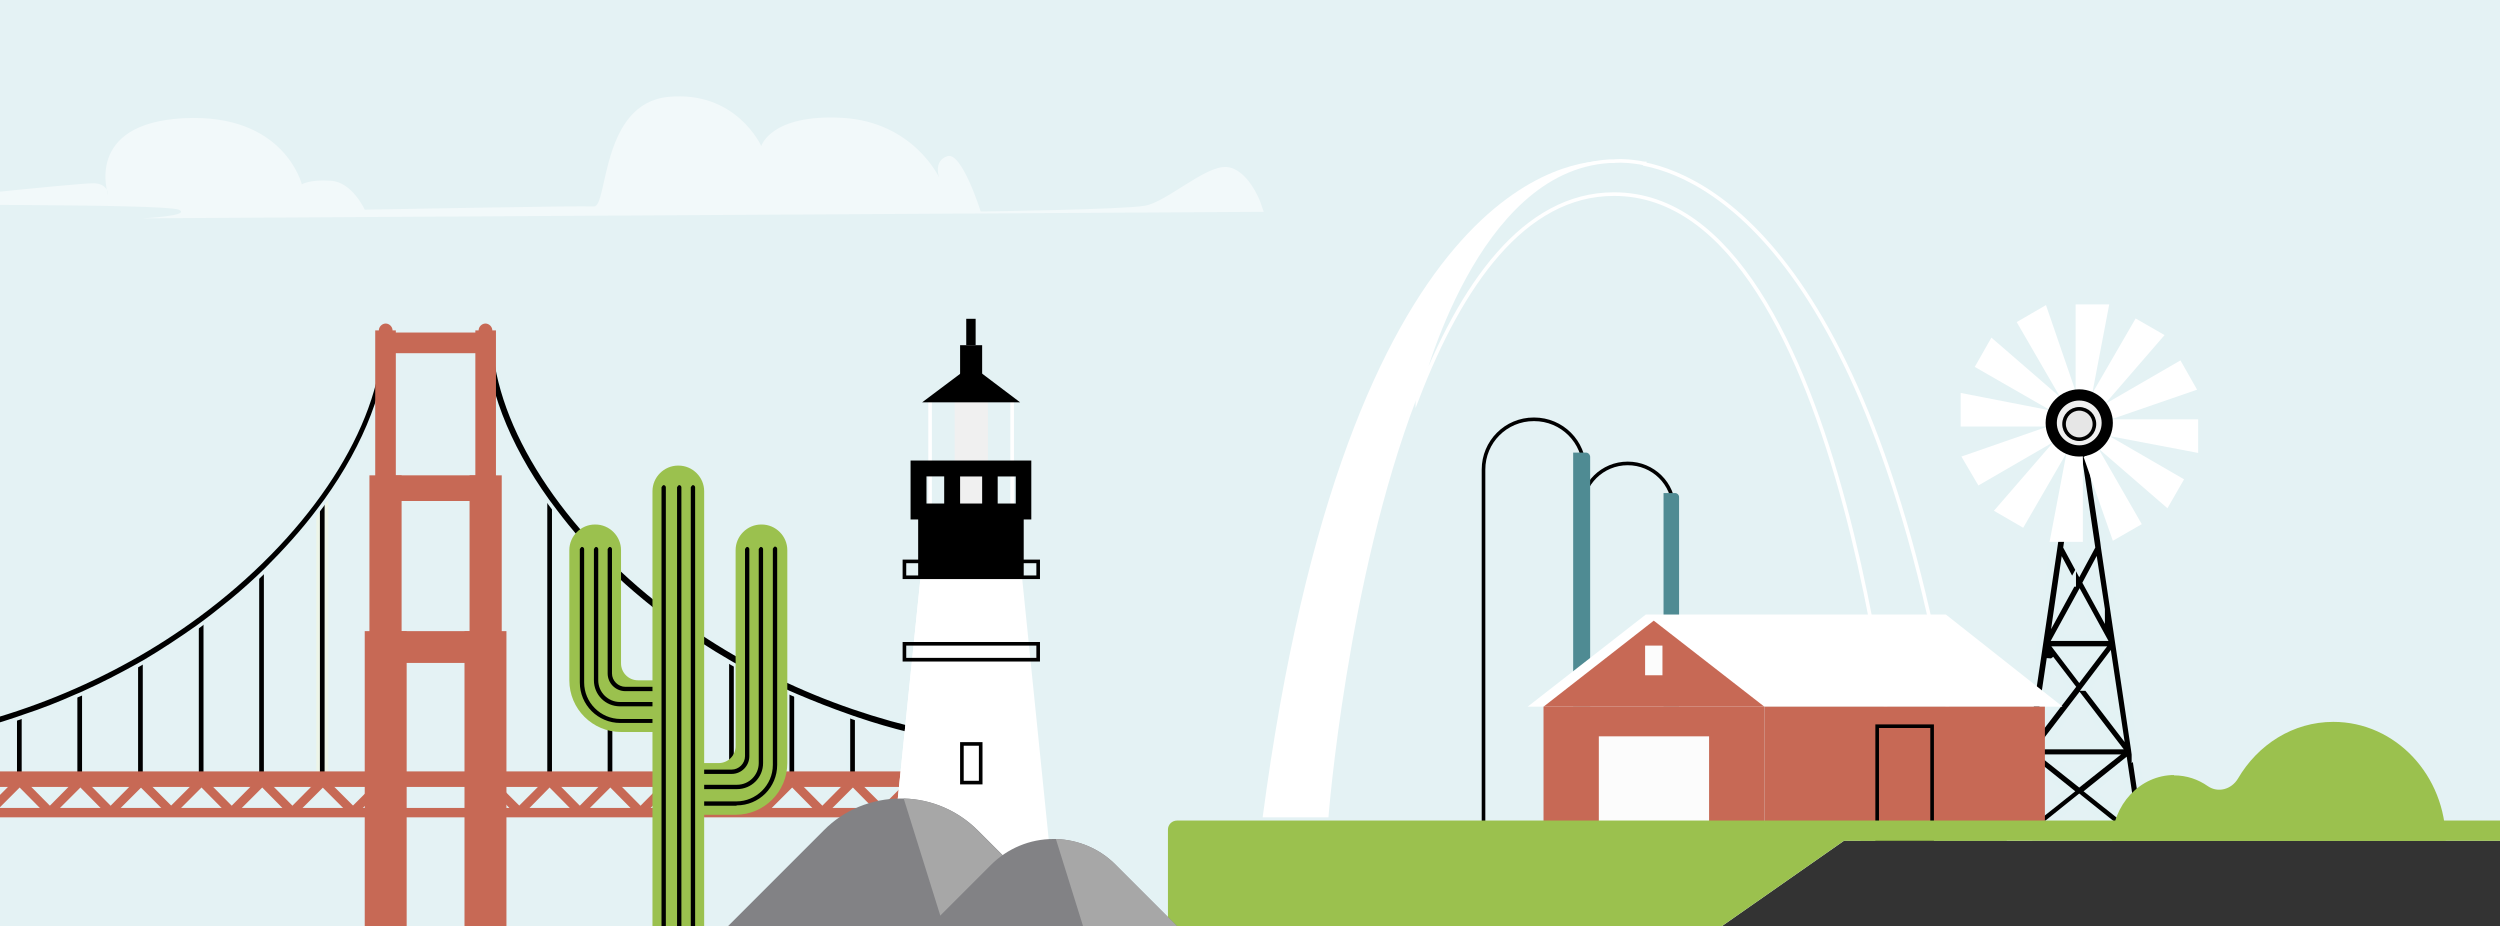 <?xml version="1.0" encoding="UTF-8"?><svg id="b" xmlns="http://www.w3.org/2000/svg" xmlns:xlink="http://www.w3.org/1999/xlink" viewBox="0 0 69.16 25.63"><rect x="0" y="0" width="69.16" height="25.63" fill="#333333" stroke="none"/><defs><style>.f,.g,.h{fill:none;}.i{fill:#828285;}.g{stroke:#fff;}.g,.j,.h,.k,.l,.m,.n{stroke-miterlimit:10;}.g,.j,.h,.k,.m,.n{stroke-width:.1px;}.o{fill:#a7a7a7;}.j,.l{stroke:#e3f2f4;}.h,.k,.m{stroke:#000;}.k{fill:#e6e6e6;}.p{fill:#e4f2f4;}.q{fill-rule:evenodd;isolation:isolate;opacity:.52;}.q,.r{fill:#fff;}.s{fill:#4f8b93;}.t,.m{fill:#f0f0f0;}.l{stroke-width:.2px;}.u{fill:#9bc14e;}.v{fill:#f2f2f2;}.w{clip-path:url(#e);}.x{fill:#fcfcfc;}.y{fill:#8abc68;}.n{stroke:#edf5e8;}.z{fill:#c76955;}</style><clipPath id="e"><polygon class="f" points="51.01 23.26 69.16 23.26 69.16 0 0 0 0 25.63 47.62 25.63 51.01 23.26"/></clipPath></defs><g id="c"><g id="d"><polygon class="p" points="51.01 23.26 69.16 23.26 69.16 0 69.16 0 0 0 0 0 0 25.63 47.62 25.63 51.01 23.26"/><g class="w"><path class="r" d="M39.2,10.97c.11-.37,1.59-6.29,5.31-6.52-.96-.04-7.23.43-9.58,18.16h1.82s.51-6.55,2.44-11.59v-.02s0-.02,0-.04h0Z"/><path class="r" d="M44.82,4.45h-.31.12s.07-.01.19-.01h0Z"/><path class="g" d="M45.48,4.52s-.08-.01-.11-.02c-.12-.02-.23-.03-.32-.04-.07,0-.14-.01-.22-.01h0c-.12,0-.19.01-.19.01h-.12c-3.71.23-5.2,6.15-5.31,6.52h0s0,.03,0,.04c1.2-3.12,2.94-5.65,5.44-5.65,6.53,0,7.88,17.26,7.88,17.26h1.82c-2.01-15.14-6.88-17.69-8.85-18.09v-.02Z"/><rect class="y" x="51.47" y="22.56" width="4.06" height="1.04" rx=".14" ry=".14"/><rect class="j" x="15.09" y="13.86" width=".23" height="7.84"/><rect class="j" x="16.76" y="15.66" width=".23" height="6.04"/><rect class="j" x="18.44" y="17.02" width=".23" height="4.68"/><rect class="j" x="20.12" y="18.19" width=".23" height="3.51"/><rect class="j" x="21.79" y="18.99" width=".23" height="2.7"/><rect class="j" x="23.47" y="19.69" width=".23" height="2.01"/><rect class="j" x="25.15" y="20.17" width=".23" height="1.53"/><rect class="j" x="26.82" y="20.54" width=".23" height="1.16"/><rect class="j" x="26.82" y="20.53" width=".23" height="1.19"/><path class="j" d="M26.82,20.39c.08.01.16.02.23.03v.27c-.08-.01-.16-.02-.23-.04-.49-.08-.97-.17-1.44-.28-.08-.02-.16-.04-.23-.06-.49-.12-.97-.26-1.44-.42-.08-.03-.16-.05-.23-.08-.49-.17-.97-.36-1.44-.56-.08-.03-.15-.07-.23-.1-.49-.22-.97-.47-1.44-.73-.08-.04-.16-.09-.23-.13-.5-.29-.98-.6-1.44-.94-.08-.06-.16-.11-.23-.17-.15-.11-.31-.23-.45-.35-.35-.28-.68-.56-.99-.85-.08-.07-.16-.15-.23-.22-.54-.52-1.02-1.07-1.44-1.63-.07-.09-.14-.19-.21-.28-1.12-1.56-1.76-3.2-1.76-4.65h.27c0,2.35,1.74,5.2,4.53,7.42.17.14.34.27.52.4h0c2.36,1.74,5.17,2.89,8.15,3.36h-.04Z"/><rect class="n" x="8.8" y="13.86" width=".23" height="7.84"/><rect class="j" x="7.12" y="15.66" width=".23" height="6.04"/><rect class="j" x="5.45" y="17.02" width=".23" height="4.68"/><rect class="j" x="3.77" y="18.19" width=".23" height="3.51"/><rect class="j" x="2.09" y="18.99" width=".23" height="2.7"/><rect class="j" x=".42" y="19.69" width=".23" height="2.01"/><path class="j" d="M10.77,9.2c0,1.45-.64,3.09-1.76,4.65-.07.09-.14.19-.21.28-.42.56-.91,1.1-1.44,1.63-.08.07-.15.15-.23.22-.31.29-.64.58-.99.85-.15.12-.3.24-.45.35-.08.06-.15.11-.23.17-.47.33-.95.65-1.44.94-.08.04-.15.09-.23.13-.47.26-.95.51-1.44.73-.08.04-.16.07-.23.1-.47.21-.95.4-1.44.56-.08.03-.15.05-.23.08-.47.16-.96.3-1.44.42-.08.02-.15.04-.23.06-.48.11-.96.2-1.44.28-.08.01-.16.02-.23.04v-.27c3.07-.45,5.96-1.61,8.38-3.4h0c.17-.13.35-.26.52-.4,2.79-2.23,4.53-5.07,4.53-7.42h.27-.04Z"/><rect class="z" x="12.85" y="17.46" width="1.16" height="8.48"/><rect class="z" x="12.99" y="13.15" width=".89" height="9.1"/><rect class="z" x="13.15" y="9.14" width=".57" height="10.38"/><path class="z" d="M13.62,9.14c0,.11-.09.19-.19.19s-.19-.09-.19-.19.09-.19.19-.19.19.09.19.19Z"/><rect class="z" x="10.09" y="17.46" width="1.16" height="8.48"/><rect class="z" x="10.22" y="13.15" width=".89" height="9.1"/><rect class="z" x="10.38" y="9.14" width=".57" height="10.38"/><path class="z" d="M10.86,9.14c0,.11-.09.19-.19.19s-.19-.09-.19-.19.09-.19.19-.19.19.09.19.19Z"/><rect class="z" x="10.72" y="9.2" width="2.6" height=".57"/><rect class="z" x="10.72" y="13.15" width="2.6" height=".71"/><rect class="z" x="10.72" y="17.46" width="2.9" height=".88"/><polygon class="z" points="27.06 21.58 27.06 21.56 27.06 21.34 26.82 21.34 25.38 21.34 25.15 21.34 23.7 21.34 23.47 21.34 22.03 21.34 21.79 21.34 20.35 21.34 20.12 21.34 18.67 21.34 18.44 21.34 17 21.34 16.76 21.34 15.32 21.34 15.09 21.34 -2.94 21.34 -2.94 21.77 23.27 21.77 23.57 21.77 23.61 21.77 23.91 21.77 24.94 21.77 25.24 21.77 25.28 21.77 25.58 21.77 26.62 21.77 26.82 21.77 26.92 21.77 26.96 21.77 27.06 21.77 27.06 21.72 27.06 21.7 27.06 21.67 27.06 21.58"/><rect class="z" x="-2.94" y="22.35" width="29.99" height=".26"/><polygon class="z" points="15.37 21.62 15.2 21.79 14.58 22.42 14.23 22.42 15.2 21.45 15.2 21.46 15.37 21.62"/><polygon class="z" points="16.17 22.42 15.83 22.42 15.04 21.62 15.2 21.46 15.21 21.45 16.17 22.42"/><polygon class="z" points="17.04 21.62 16.88 21.79 16.25 22.42 15.91 22.42 16.87 21.45 16.88 21.46 17.04 21.62"/><polygon class="z" points="17.85 22.42 17.51 22.42 16.72 21.62 16.88 21.46 16.89 21.45 17.85 22.42"/><polygon class="z" points="14.5 22.42 14.16 22.42 13.37 21.62 13.53 21.46 13.53 21.45 14.5 22.42"/><polygon class="z" points="18.72 21.62 18.56 21.79 17.93 22.42 17.59 22.42 18.55 21.45 18.56 21.46 18.72 21.62"/><polygon class="z" points="19.53 22.42 19.19 22.42 18.4 21.62 18.56 21.46 18.56 21.45 19.53 22.42"/><polygon class="z" points="20.4 21.62 20.23 21.79 19.61 22.42 19.26 22.42 20.23 21.45 20.23 21.46 20.4 21.62"/><polygon class="z" points="21.2 22.42 20.86 22.42 20.07 21.62 20.23 21.46 20.24 21.45 21.2 22.42"/><polygon class="z" points="22.07 21.62 21.91 21.79 21.28 22.42 20.94 22.42 21.9 21.45 21.91 21.46 22.07 21.62"/><polygon class="z" points="22.88 22.42 22.54 22.42 21.75 21.62 21.91 21.46 21.92 21.45 22.88 22.42"/><polygon class="z" points="23.75 21.62 23.59 21.79 22.96 22.42 22.62 22.42 23.58 21.45 23.59 21.46 23.75 21.62"/><polygon class="z" points="24.56 22.42 24.22 22.42 23.43 21.62 23.59 21.46 23.59 21.45 24.56 22.42"/><polygon class="z" points="25.43 21.62 25.26 21.79 24.64 22.42 24.29 22.42 25.26 21.45 25.26 21.46 25.43 21.62"/><polygon class="z" points="26.23 22.42 25.89 22.42 25.1 21.62 25.26 21.46 25.27 21.45 26.23 22.42"/><polygon class="z" points="27.06 21.58 26.94 21.46 26.93 21.45 26.82 21.56 26.62 21.77 26.1 22.28 26.04 22.35 25.97 22.42 26.23 22.42 26.31 22.42 26.38 22.35 26.82 21.9 26.94 21.79 26.96 21.77 27.01 21.72 27.03 21.7 27.06 21.67 27.06 21.58"/><polygon class="z" points="27.06 21.58 27.06 21.56 26.95 21.45 26.94 21.46 26.82 21.58 26.78 21.62 26.82 21.67 26.85 21.7 26.88 21.72 26.92 21.77 26.94 21.79 27.06 21.9 27.06 21.77 27.06 21.72 27.06 21.7 27.06 21.67 27.06 21.58"/><polygon class="z" points=".71 21.62 .54 21.79 -.09 22.42 -.43 22.42 .54 21.45 .54 21.46 .71 21.62"/><polygon class="z" points="1.51 22.42 1.17 22.42 .38 21.62 .54 21.46 .55 21.45 1.51 22.42"/><polygon class="z" points="2.38 21.62 2.22 21.79 1.59 22.42 1.25 22.42 2.21 21.45 2.22 21.46 2.38 21.62"/><polygon class="z" points="3.19 22.42 2.85 22.42 2.06 21.62 2.22 21.46 2.23 21.45 3.19 22.42"/><polygon class="z" points="4.06 21.62 3.9 21.79 3.27 22.42 2.93 22.42 3.89 21.45 3.9 21.46 4.06 21.62"/><polygon class="z" points="4.87 22.42 4.53 22.42 3.73 21.62 3.9 21.46 3.9 21.45 4.87 22.42"/><polygon class="z" points="5.74 21.62 5.57 21.79 4.94 22.42 4.6 22.42 5.57 21.45 5.57 21.46 5.74 21.62"/><polygon class="z" points="6.54 22.42 6.2 22.42 5.41 21.62 5.57 21.46 5.58 21.45 6.54 22.42"/><polygon class="z" points="7.41 21.62 7.25 21.79 6.62 22.42 6.28 22.42 7.24 21.45 7.25 21.46 7.41 21.62"/><polygon class="z" points="8.22 22.42 7.88 22.42 7.09 21.62 7.25 21.46 7.26 21.45 8.22 22.42"/><polygon class="z" points="9.09 21.62 8.93 21.79 8.3 22.42 7.96 22.42 8.92 21.45 8.93 21.46 9.09 21.62"/><polygon class="z" points="9.9 22.42 9.56 22.42 8.76 21.62 8.93 21.46 8.93 21.45 9.9 22.42"/><polygon class="z" points="10.77 21.62 10.6 21.79 9.97 22.42 9.63 22.42 10.6 21.45 10.6 21.46 10.77 21.62"/><path class="l" d="M59.07,20.87l-.02-.15-.83-5.58-.02-.16-.48-3.2c0-.1-.1-.17-.2-.17s-.18.07-.2.17l-.49,3.26-.02.14-.82,5.53-.02.14-.35,2.36h.49l1.41-1.13,1.41,1.13h.49l-.35-2.36v.02ZM58.13,16.87l-.41-.75.23-.43.18,1.17h0ZM58.15,17.63h-1.25l.63-1.15.63,1.15h-.01ZM58.09,17.98l-.57.75-.57-.75h1.14ZM58.54,20.63h-2.03l1.02-1.33,1.02,1.33h-.01ZM57.74,19.01l.59-.78.29,1.93-.88-1.15ZM57.52,12.82l.34,2.31-.34.63-.34-.63.34-2.31ZM57.33,16.12l-.41.75.17-1.17.23.43h.01ZM56.72,18.23l.59.77-.88,1.15.29-1.93h0ZM56.03,22.86l.26-1.74.96.77s-1.22.97-1.22.97ZM56.65,20.97h1.74l-.87.69s-.87-.69-.87-.69ZM57.8,21.89l.96-.77.26,1.74s-1.22-.97-1.22-.97Z"/><polyline class="r" points="57.42 10.83 57.42 8.42 58.35 8.42 57.89 10.83"/><polyline class="r" points="57 11 55.79 8.91 56.6 8.44 57.4 10.77"/><polyline class="r" points="56.72 11.35 54.63 10.15 55.09 9.34 56.95 10.95"/><polyline class="r" points="56.65 11.8 54.24 11.8 54.24 10.87 56.65 11.34"/><polyline class="r" points="56.82 12.22 54.73 13.43 54.26 12.63 56.59 11.82"/><polyline class="r" points="57.18 12.51 55.97 14.6 55.16 14.13 56.77 12.27"/><polyline class="r" points="57.62 12.57 57.62 14.99 56.7 14.99 57.16 12.57"/><polyline class="r" points="58.05 12.41 59.25 14.5 58.45 14.96 57.64 12.64"/><polyline class="r" points="58.33 12.05 60.42 13.26 59.96 14.06 58.1 12.45"/><polyline class="r" points="58.39 11.6 60.81 11.6 60.81 12.53 58.39 12.07"/><polyline class="r" points="58.23 11.18 60.32 9.97 60.78 10.78 58.46 11.58"/><polyline class="r" points="57.87 10.9 59.08 8.81 59.88 9.27 58.27 11.13"/><path class="m" d="M57.52,11c-.38,0-.7.31-.7.7s.31.7.7.7.7-.31.7-.7-.31-.7-.7-.7Z"/><path d="M57.52,12.63c-.51,0-.93-.42-.93-.93s.42-.93.93-.93.93.42.93.93-.42.93-.93.93ZM57.52,11.08c-.34,0-.62.28-.62.62s.28.62.62.62.62-.28.62-.62-.28-.62-.62-.62Z"/><circle class="k" cx="57.52" cy="11.73" r=".42"/><path class="h" d="M45.03,12.82c-.7,0-1.27.56-1.27,1.25v9.15h2.54v-9.15c0-.69-.57-1.25-1.27-1.25Z"/><path class="s" d="M46.02,13.64h.32c.06,0,.11.05.11.11v9.46h-.43v-9.57h0Z"/><path class="h" d="M42.43,11.6c-.77,0-1.39.62-1.39,1.39v10.22h2.79v-10.22c0-.77-.62-1.39-1.39-1.39h-.01Z"/><path class="s" d="M43.52,12.52h.35c.07,0,.12.06.12.12v10.57h-.47v-10.69h0Z"/><polygon class="r" points="53.83 17 45.53 17 42.26 19.55 48.26 19.55 57.06 19.55 53.83 17"/><rect class="z" x="42.7" y="19.55" width="6.11" height="3.67"/><polygon class="z" points="45.75 17.17 42.7 19.55 48.81 19.55 45.75 17.17"/><rect class="z" x="48.81" y="19.55" width="7.76" height="3.67"/><rect class="h" x="51.93" y="20.09" width="1.52" height="3.13"/><rect class="x" x="45.51" y="17.86" width=".48" height=".82"/><rect class="x" x="44.23" y="20.37" width="3.05" height="2.84"/><rect class="u" x="32.31" y="22.7" width="37.39" height="3.62" rx=".25" ry=".25"/><path class="u" d="M16.47,14.51h0c.39,0,.71.32.71.71v3.13c0,.26.21.47.47.47h1.27v1.43h-1.74c-.79,0-1.43-.64-1.43-1.43h0v-3.6c0-.39.32-.71.71-.71h.01Z"/><path class="u" d="M21.06,14.51h0c-.39,0-.71.32-.71.71v5.42c0,.26-.21.47-.47.47h-1.27v1.43h1.74c.79,0,1.43-.64,1.43-1.43h0v-5.89c0-.39-.32-.71-.71-.71h-.01Z"/><path d="M18.76,19.54h-1.61c-.4,0-.72-.32-.72-.72v-3.63s.03-.06.06-.06.06.03.06.06v3.63c0,.33.27.6.6.6h1.61s.06.03.06.06-.03.06-.06.06Z"/><path d="M18.34,20h-1.18c-.62,0-1.12-.5-1.12-1.12v-3.69s.03-.06.06-.06.06.03.06.06v3.69c0,.55.45,1.01,1.01,1.01h1.18s.06.03.06.06-.03.06-.06.06h0Z"/><path d="M19.11,19.12h-1.81c-.27,0-.49-.22-.49-.49v-3.44s.03-.06.06-.06.06.03.06.06v3.44c0,.2.17.37.37.37h1.81s.06.03.06.06-.03.06-.06.06Z"/><path d="M20.39,21.83h-1.61s-.06-.03-.06-.06.03-.06.06-.06h1.61c.33,0,.6-.27.6-.6v-5.92s.03-.06.06-.06.06.03.06.06v5.92c0,.4-.32.72-.72.72Z"/><path d="M20.37,22.29h-1.18s-.06-.03-.06-.06.03-.06.06-.06h1.18c.55,0,1.01-.45,1.01-1.01v-5.98s.03-.06.06-.06.06.03.06.06v5.98c0,.62-.5,1.12-1.12,1.12h0Z"/><path d="M20.24,21.41h-1.81s-.06-.03-.06-.06.03-.06.06-.06h1.81c.2,0,.37-.17.37-.37v-5.73s.03-.06.06-.06.06.03.06.06v5.73c0,.27-.22.49-.49.49Z"/><path class="u" d="M18.77,12.88h0c.39,0,.71.32.71.71v12.25h-1.43v-12.25c0-.39.32-.71.71-.71h.01Z"/><path d="M18.79,25.9s-.06-.03-.06-.06v-12.36s.03-.06.06-.06.06.03.06.06v12.36s-.03.06-.06.06Z"/><path d="M18.36,25.9s-.06-.03-.06-.06v-12.36s.03-.06.06-.06.06.03.06.06v12.36s-.03.06-.06.06Z"/><path d="M19.17,25.9s-.06-.03-.06-.06v-12.36s.03-.06.06-.06.06.03.06.06v12.36s-.03.06-.06.06Z"/><path class="u" d="M60.14,21.45c.35,0,.67.11.94.3.28.19.65.09.83-.21.55-.94,1.52-1.57,2.64-1.57,1.72,0,3.11,1.48,3.11,3.31h-9.23c0-1.01.77-1.84,1.72-1.84h-.01Z"/><polygon class="r" points="29.25 25.56 24.48 25.56 25.5 15.64 28.24 15.64 29.25 25.56"/><polygon class="r" points="26.87 15.64 26.87 25.56 24.48 25.56 25.5 15.64 26.87 15.64"/><rect class="g" x="25.73" y="11.05" width="2.27" height="3.53"/><rect class="t" x="26.41" y="11.05" width=".92" height="3.53"/><rect class="h" x="25.02" y="17.81" width="3.7" height=".44"/><rect class="h" x="26.61" y="20.58" width=".52" height="1.07"/><rect class="v" x="23.68" y="25.56" width="6.38" height=".87" rx=".43" ry=".43"/><path d="M25.19,12.74v1.63h.21v1.6h2.92v-1.6h.21v-1.63h-3.35.01ZM26.56,13.93v-.75h.61v.75h-.61ZM25.63,13.18h.49v.75h-.49v-.75ZM28.1,13.93h-.5v-.75h.5v.75Z"/><polygon points="26.87 10.11 25.51 11.13 28.22 11.13 26.87 10.11"/><rect x="26.56" y="9.55" width=".61" height=".95"/><rect x="26.73" y="8.82" width=".26" height=".73"/><rect class="h" x="25.02" y="15.53" width="3.7" height=".44"/><path class="i" d="M30.35,26.28h-10.87l3.31-3.31c.56-.57,1.33-.88,2.13-.88h.09c.77.02,1.5.34,2.04.88l3.31,3.31h-.01Z"/><path class="o" d="M30.35,26.28h-4.04l-1.31-4.19c.77.02,1.5.34,2.04.88,0,0,3.31,3.31,3.31,3.31Z"/><path class="i" d="M33.55,26.61h-8.82l2.68-2.68c.46-.46,1.08-.72,1.73-.72h.07c.62.02,1.22.27,1.66.72l2.68,2.68Z"/><path class="o" d="M33.55,26.61h-3.28l-1.06-3.4c.62.02,1.22.27,1.66.72l2.68,2.68Z"/><path class="q" d="M34.96,5.86l-31.02.18s1.39-.07,1-.24c-.39-.17-8.44-.13-8.44-.13,0,0,5.71-.62,6.11-.6.39.02.38.32.38.32,0,0-.68-1.98,2.1-2.12,2.78-.14,3.26,1.83,3.26,1.83,0,0,.21-.14.8-.1.59.03.94.8.94.8,0,0,5.95-.11,6.34-.09.39.02.18-2.85,2.06-3.03s2.57,1.36,2.57,1.36c0,0,.26-.89,2.24-.78,1.97.11,2.68,1.65,2.68,1.65,0,0-.17-.46.23-.59s.92,1.53.92,1.53c0,0,3.95-.05,4.55-.16s1.65-1.1,2.24-1.07c.59.03.94.95.94.95l.1.29Z"/></g></g></g></svg>
